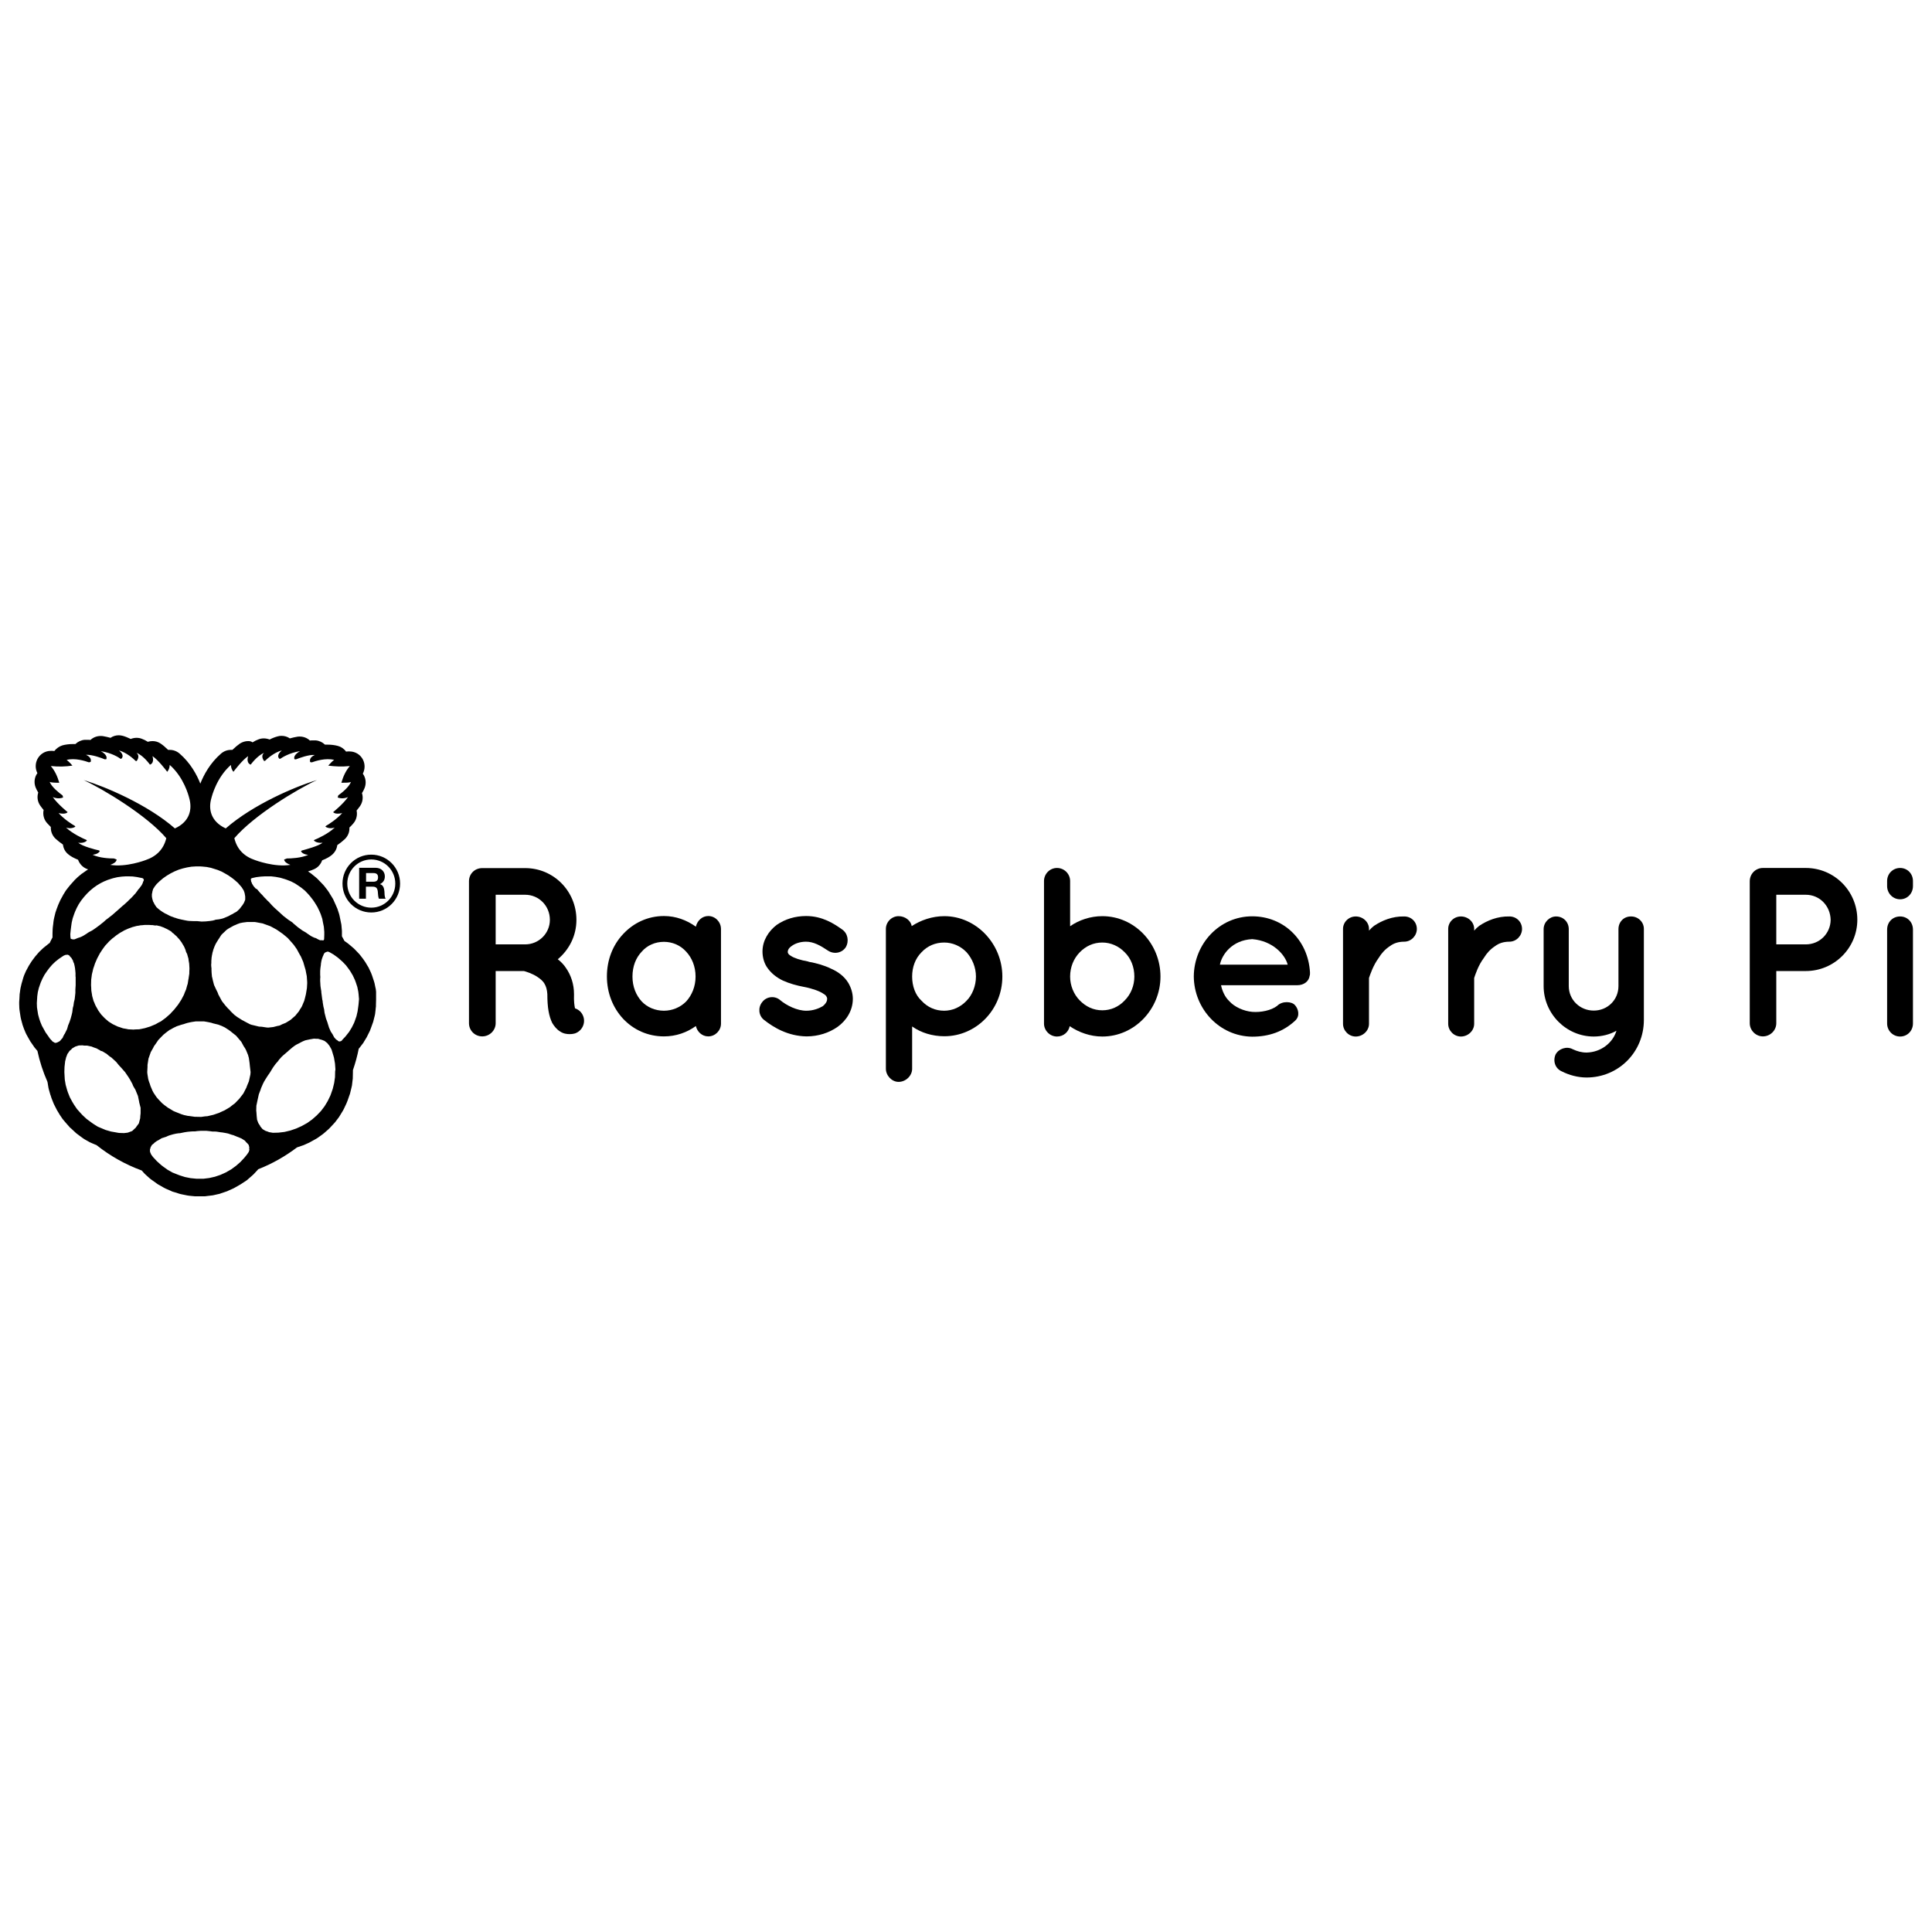 <svg width="200" height="200" viewBox="0 0 200 200" fill="none" xmlns="http://www.w3.org/2000/svg">
<g clip-path="url(#clip0_1_20)">
<path d="M38.932 102.737C38.932 102.708 38.932 102.693 38.932 102.664L38.903 102.414C38.903 102.37 38.889 102.326 38.874 102.282L38.772 101.783C38.757 101.71 38.742 101.651 38.713 101.578L38.552 101.093C38.538 101.064 38.538 101.035 38.523 101.005L38.435 100.77C38.421 100.741 38.406 100.697 38.392 100.668L38.172 100.198C38.143 100.139 38.114 100.081 38.07 100.022L37.807 99.582C37.778 99.552 37.763 99.508 37.734 99.479L37.602 99.288C37.588 99.273 37.573 99.244 37.559 99.23L37.252 98.833C37.208 98.789 37.164 98.731 37.12 98.686L36.769 98.32C36.725 98.276 36.682 98.232 36.638 98.188L36.243 97.85L36.083 97.718C36.039 97.674 35.995 97.644 35.951 97.615L35.659 97.41C35.571 97.248 35.483 97.087 35.396 96.925V96.911C35.396 96.867 35.396 96.837 35.396 96.793V96.471C35.396 96.441 35.396 96.412 35.396 96.368L35.352 95.854C35.352 95.781 35.337 95.707 35.322 95.634L35.22 95.135L35.147 94.783C35.133 94.724 35.118 94.665 35.103 94.607L34.943 94.122C34.928 94.078 34.913 94.02 34.884 93.976L34.752 93.667C34.752 93.653 34.738 93.623 34.723 93.609L34.519 93.154C34.489 93.095 34.46 93.022 34.416 92.963L34.153 92.537C34.139 92.523 34.124 92.508 34.124 92.479L33.949 92.215C33.919 92.171 33.89 92.126 33.861 92.097L33.554 91.701C33.51 91.642 33.466 91.598 33.408 91.539L32.853 90.967C32.809 90.923 32.75 90.864 32.706 90.835L32.327 90.527C32.283 90.483 32.224 90.453 32.18 90.409L31.947 90.248C31.947 90.248 31.917 90.233 31.888 90.204C32.107 90.145 32.312 90.072 32.502 89.984C32.911 89.808 33.203 89.47 33.349 89.059C33.803 88.883 34.139 88.692 34.373 88.487C34.679 88.223 34.87 87.871 34.913 87.489C35.206 87.283 35.469 87.078 35.688 86.873C36.024 86.55 36.199 86.124 36.17 85.669C36.316 85.537 36.433 85.405 36.55 85.273C36.886 84.906 37.018 84.392 36.916 83.908C37.047 83.747 37.164 83.6 37.266 83.453C37.544 83.057 37.617 82.558 37.471 82.103C37.588 81.927 37.675 81.736 37.749 81.56C37.939 81.061 37.865 80.503 37.559 80.092C37.792 79.637 37.807 79.109 37.573 78.639C37.31 78.111 36.769 77.788 36.185 77.788C36.126 77.788 36.083 77.788 36.024 77.788C35.951 77.788 35.892 77.803 35.819 77.803C35.615 77.509 35.308 77.304 34.972 77.216C34.636 77.128 34.285 77.084 33.905 77.084C33.817 77.084 33.73 77.084 33.642 77.084C33.379 76.834 33.043 76.673 32.677 76.644C32.604 76.644 32.531 76.644 32.458 76.644C32.341 76.644 32.21 76.644 32.078 76.658C31.8 76.394 31.42 76.247 31.026 76.247C30.953 76.247 30.865 76.247 30.792 76.262C30.529 76.306 30.266 76.365 30.003 76.438C29.754 76.262 29.447 76.174 29.14 76.174C29.009 76.174 28.863 76.189 28.731 76.233C28.454 76.306 28.191 76.409 27.913 76.555C27.723 76.482 27.518 76.438 27.314 76.438C27.124 76.438 26.948 76.467 26.758 76.541C26.554 76.614 26.349 76.717 26.145 76.849C26.013 76.746 25.852 76.717 25.691 76.717C25.399 76.717 25.107 76.805 24.844 76.966C24.61 77.128 24.347 77.348 24.055 77.627C24.011 77.627 23.952 77.627 23.908 77.627C23.528 77.627 23.178 77.759 22.885 78.008C21.745 78.992 21.088 80.224 20.737 81.12C20.386 80.224 19.729 78.992 18.589 78.008C18.296 77.759 17.946 77.627 17.566 77.627C17.507 77.627 17.463 77.627 17.405 77.627C17.113 77.348 16.849 77.113 16.616 76.966C16.382 76.805 16.09 76.717 15.783 76.717C15.622 76.717 15.461 76.746 15.3 76.79C15.096 76.658 14.891 76.555 14.687 76.482C14.511 76.409 14.321 76.379 14.131 76.379C13.927 76.379 13.722 76.423 13.532 76.497C13.254 76.365 12.977 76.247 12.713 76.174C12.582 76.144 12.436 76.115 12.304 76.115C11.997 76.115 11.691 76.203 11.442 76.379C11.179 76.306 10.916 76.247 10.653 76.203C10.58 76.189 10.492 76.189 10.419 76.189C10.024 76.189 9.644 76.335 9.367 76.599C9.235 76.585 9.118 76.585 9.001 76.585C8.928 76.585 8.855 76.585 8.768 76.585C8.402 76.614 8.066 76.776 7.803 77.025C7.715 77.025 7.628 77.025 7.54 77.025C7.16 77.025 6.795 77.069 6.473 77.157C6.137 77.26 5.845 77.465 5.625 77.744C5.567 77.744 5.494 77.73 5.421 77.73C5.362 77.73 5.318 77.73 5.26 77.73C4.675 77.73 4.149 78.052 3.872 78.581C3.638 79.05 3.638 79.579 3.872 80.034C3.565 80.445 3.492 81.002 3.682 81.501C3.755 81.677 3.842 81.853 3.959 82.044C3.813 82.499 3.886 82.998 4.164 83.394C4.266 83.541 4.383 83.688 4.515 83.849C4.412 84.334 4.544 84.847 4.88 85.214C4.997 85.346 5.128 85.478 5.26 85.61C5.245 86.065 5.406 86.491 5.742 86.814C5.962 87.019 6.225 87.225 6.517 87.43C6.561 87.826 6.751 88.179 7.058 88.428C7.291 88.634 7.642 88.824 8.081 89.001C8.227 89.411 8.534 89.749 8.928 89.925C8.987 89.954 9.06 89.984 9.118 89.998L9.06 90.043C9.016 90.072 8.972 90.087 8.943 90.116L8.592 90.365C8.548 90.395 8.519 90.424 8.475 90.439L8.139 90.718C8.11 90.747 8.066 90.776 8.037 90.806L7.73 91.099C7.701 91.129 7.671 91.158 7.642 91.202L7.35 91.525C7.321 91.554 7.291 91.598 7.262 91.627L7.175 91.73L6.897 92.082C6.868 92.126 6.838 92.171 6.809 92.2L6.575 92.581C6.546 92.625 6.517 92.669 6.502 92.713L6.283 93.11C6.254 93.154 6.239 93.212 6.21 93.257L6.035 93.653C6.02 93.682 6.005 93.711 6.005 93.726L5.918 93.961C5.903 93.99 5.903 94.02 5.888 94.034L5.742 94.46C5.728 94.519 5.713 94.577 5.698 94.636L5.596 95.062C5.596 95.106 5.582 95.15 5.567 95.194L5.523 95.502C5.523 95.516 5.523 95.531 5.523 95.546L5.465 96.001C5.465 96.059 5.45 96.133 5.45 96.192L5.435 96.647V96.749V97.043C5.333 97.234 5.231 97.424 5.143 97.615L4.997 97.718C4.953 97.747 4.924 97.777 4.895 97.806L4.544 98.085C4.5 98.114 4.471 98.144 4.442 98.173L4.12 98.481C4.091 98.51 4.047 98.54 4.018 98.584L3.725 98.921C3.696 98.951 3.667 98.995 3.638 99.024L3.375 99.376C3.345 99.42 3.316 99.45 3.287 99.494L3.053 99.861C3.024 99.905 2.995 99.949 2.98 99.978L2.776 100.36C2.746 100.404 2.732 100.448 2.702 100.492L2.527 100.888C2.512 100.947 2.483 100.991 2.469 101.035L2.41 101.211L2.279 101.666C2.264 101.71 2.249 101.768 2.235 101.812L2.132 102.253C2.118 102.311 2.103 102.37 2.103 102.414L2.045 102.84C2.03 102.884 2.03 102.942 2.03 102.987L2.016 103.236V103.28L1.986 103.735C1.986 103.794 1.986 103.852 1.986 103.926L2.001 104.366C2.001 104.425 2.016 104.469 2.016 104.527L2.059 104.821L2.132 105.291C2.147 105.349 2.162 105.423 2.176 105.496L2.293 105.936C2.308 105.966 2.322 106.01 2.322 106.054L2.425 106.347C2.439 106.377 2.454 106.406 2.454 106.435L2.629 106.861C2.659 106.92 2.688 106.993 2.717 107.052L2.936 107.448L3.112 107.756C3.141 107.815 3.185 107.874 3.229 107.932L3.492 108.314C3.506 108.343 3.535 108.373 3.55 108.402L3.769 108.666C3.784 108.695 3.813 108.725 3.842 108.754L3.872 108.783C4.105 109.884 4.456 110.955 4.909 111.983C4.909 111.997 4.909 112.027 4.924 112.041L5.012 112.584C5.026 112.643 5.041 112.702 5.055 112.775L5.202 113.289C5.202 113.318 5.216 113.348 5.231 113.362L5.318 113.641C5.333 113.671 5.348 113.715 5.362 113.759L5.567 114.272C5.596 114.331 5.625 114.39 5.655 114.448L5.903 114.933C5.918 114.962 5.932 114.991 5.947 115.006L6.108 115.27C6.122 115.314 6.152 115.329 6.166 115.373L6.473 115.828C6.517 115.887 6.561 115.945 6.605 115.989L6.97 116.415C6.985 116.43 6.999 116.444 7.014 116.459L7.218 116.694C7.248 116.738 7.291 116.767 7.335 116.796L7.745 117.178C7.803 117.237 7.847 117.281 7.905 117.325L8.358 117.662L8.621 117.853C8.68 117.882 8.738 117.926 8.782 117.956L9.279 118.235C9.338 118.264 9.396 118.293 9.469 118.323L9.747 118.44L9.995 118.543C11.413 119.673 12.991 120.553 14.672 121.17L14.92 121.449C14.964 121.493 15.008 121.537 15.052 121.581L15.49 121.977C15.534 122.021 15.578 122.05 15.622 122.08C15.622 122.08 15.812 122.226 15.826 122.226L16.294 122.564C16.353 122.608 16.411 122.637 16.47 122.667L16.981 122.96C17.04 122.99 17.098 123.019 17.156 123.048L17.697 123.283C17.741 123.298 17.77 123.312 17.814 123.342L18.004 123.401C18.019 123.401 18.048 123.415 18.062 123.415L18.618 123.591C18.676 123.606 18.749 123.621 18.808 123.635L19.392 123.753C19.451 123.767 19.524 123.767 19.582 123.782L20.182 123.841C20.24 123.841 20.299 123.841 20.357 123.841H20.547H21.132C21.19 123.841 21.263 123.841 21.322 123.826L21.921 123.753C21.979 123.753 22.038 123.738 22.111 123.723L22.695 123.591C22.754 123.577 22.812 123.562 22.871 123.533L23.441 123.342C23.499 123.327 23.558 123.298 23.616 123.268L24.172 123.019C24.23 122.99 24.288 122.96 24.332 122.931L24.873 122.623C24.917 122.593 24.946 122.579 24.99 122.549C24.99 122.549 25.063 122.505 25.078 122.491L25.501 122.212C25.56 122.182 25.604 122.138 25.648 122.094L26.101 121.698C26.159 121.654 26.203 121.61 26.247 121.566L26.671 121.111C26.7 121.082 26.714 121.067 26.729 121.038C28.161 120.48 29.506 119.717 30.748 118.778L31.26 118.602C31.318 118.587 31.377 118.558 31.435 118.543L32.02 118.279C32.078 118.249 32.122 118.22 32.18 118.191L32.736 117.882C32.794 117.853 32.838 117.824 32.897 117.78L33.408 117.413C33.452 117.369 33.51 117.339 33.554 117.295L34.022 116.884C34.066 116.84 34.109 116.796 34.153 116.752L34.577 116.297C34.621 116.253 34.65 116.209 34.694 116.165L35.074 115.666C35.118 115.608 35.147 115.564 35.176 115.505L35.498 114.977C35.527 114.918 35.556 114.859 35.586 114.815L35.849 114.258C35.863 114.228 35.878 114.184 35.892 114.155L35.951 114.008C35.966 113.993 35.966 113.964 35.98 113.935L36.185 113.348C36.214 113.289 36.229 113.23 36.243 113.172L36.389 112.57C36.404 112.511 36.419 112.438 36.433 112.379L36.506 111.763C36.521 111.704 36.521 111.631 36.521 111.572L36.535 110.97C36.535 110.97 36.535 110.838 36.535 110.779C36.784 110.06 36.989 109.312 37.135 108.563L37.237 108.446L37.573 108.006C37.617 107.962 37.646 107.903 37.675 107.844L37.953 107.389C37.982 107.331 38.012 107.272 38.041 107.213L38.275 106.744C38.304 106.699 38.319 106.641 38.333 106.597L38.406 106.406L38.596 105.878C38.625 105.819 38.64 105.746 38.655 105.687L38.786 105.173C38.801 105.115 38.815 105.041 38.83 104.968L38.889 104.454C38.889 104.439 38.889 104.425 38.889 104.41L38.918 104.175C38.918 104.117 38.918 104.058 38.918 104.014L38.932 103.485C38.932 103.412 38.932 103.353 38.932 103.28V102.737ZM32.107 92.787L32.414 93.183L32.59 93.447L32.853 93.873L33.072 94.328L33.203 94.636L33.364 95.12L33.423 95.443L33.525 95.942L33.569 96.456V96.779L33.554 97.19V97.204V97.234L33.496 97.336L33.437 97.351L33.364 97.336H33.145L33.101 97.322L32.882 97.219L32.706 97.116L32.546 97.072L32.297 96.955L32.166 96.881L31.756 96.603L31.683 96.544L31.303 96.324L30.836 95.986L30.368 95.59L30.28 95.502L30.178 95.428L29.842 95.208L29.331 94.812L28.834 94.357L28.804 94.328L28.395 93.961L28.337 93.902L28.161 93.726L28 93.55L27.884 93.418L27.781 93.315L27.767 93.3L27.664 93.212L27.591 93.124L27.518 93.051L27.46 92.992L27.401 92.934L27.343 92.875L27.284 92.802L27.226 92.743L27.168 92.669L27.153 92.655L27.094 92.596L27.021 92.523L26.992 92.493L26.977 92.479L26.948 92.449L26.861 92.347L26.758 92.229L26.627 92.068L26.612 92.053L26.466 91.98L26.349 91.848L26.247 91.73L26.086 91.466L26.057 91.378V91.363L25.998 91.261L25.984 91.114L25.969 91.085V90.982L26.042 90.923L26.057 90.908L26.51 90.806L26.977 90.747L27.445 90.718H27.562H28.059L28.541 90.776L29.009 90.864L29.462 90.996L29.681 91.07L30.134 91.246L30.558 91.466L30.953 91.73L31.187 91.892L31.567 92.2L31.903 92.552L32.107 92.787ZM21.892 82.587C21.95 82.367 22.432 80.474 23.908 79.182C23.908 79.593 24.128 79.858 24.157 79.887C24.157 79.887 24.157 79.887 24.172 79.887C24.259 79.769 25.092 78.669 25.691 78.272C25.458 79.05 25.954 79.153 25.954 79.153C25.954 79.153 26.627 78.214 27.343 77.935C26.977 78.228 27.241 78.654 27.343 78.786C27.372 78.772 27.416 78.772 27.445 78.757C27.664 78.537 28.381 77.891 29.17 77.686C28.585 78.184 28.834 78.478 28.936 78.551C28.951 78.551 28.98 78.551 29.009 78.551C29.184 78.434 29.93 77.935 31.055 77.759C30.397 78.14 30.427 78.463 30.485 78.595C30.544 78.595 30.587 78.61 30.631 78.61C30.967 78.478 31.976 78.096 32.59 78.155C32.034 78.39 32.063 78.727 32.107 78.889C32.166 78.903 32.224 78.918 32.283 78.918C32.648 78.786 33.73 78.434 34.592 78.669C34.446 78.757 34.226 78.977 33.978 79.256C34.65 79.344 35.381 79.388 36.214 79.3C35.776 79.813 35.527 80.386 35.337 81.031C35.776 81.031 36.156 81.031 36.331 80.944C36.126 81.487 35.381 82.073 35.016 82.338C35.001 82.411 34.972 82.484 34.957 82.558C35.162 82.631 35.542 82.719 36.024 82.514C35.513 83.248 34.489 84.069 34.489 84.069C34.489 84.069 34.65 84.348 35.425 84.172C34.84 84.818 34.036 85.332 33.744 85.493C33.73 85.522 33.7 85.552 33.686 85.581C33.803 85.654 34.153 85.831 34.65 85.669C33.963 86.329 32.867 86.814 32.546 86.946C32.517 86.961 32.502 86.99 32.487 87.005C32.56 87.078 32.809 87.298 33.393 87.239C32.969 87.592 31.61 87.944 31.245 88.047C31.216 88.076 31.186 88.091 31.157 88.105C31.186 88.193 31.333 88.428 31.903 88.501C31.157 88.824 30.149 88.868 29.696 88.868C29.608 88.912 29.506 88.942 29.418 88.971C29.418 89.088 29.506 89.323 30.061 89.529C28.439 89.808 26.422 89.044 26.422 89.044C25.238 88.648 24.537 87.9 24.259 86.77C26.291 84.392 30.792 81.677 32.809 80.753C30.587 81.413 26.203 83.277 23.368 85.757C21.848 85.053 21.526 83.791 21.892 82.587ZM20.284 89.69H20.722L20.942 89.705L21.395 89.749L21.833 89.837L22.257 89.969L22.535 90.057L22.959 90.233L23.353 90.453L23.631 90.615L24.011 90.879L24.274 91.085L24.625 91.393L24.931 91.745L25.019 91.848L25.195 92.126L25.209 92.156L25.238 92.2L25.311 92.42L25.326 92.464L25.384 92.802V92.831V93.08V93.139L25.253 93.462L25.151 93.623L25.107 93.697L25.048 93.77L25.034 93.785L24.8 94.093L24.581 94.299L24.478 94.386L24.23 94.519L24.069 94.621L23.908 94.695L23.645 94.841L23.192 95.032L23.017 95.091L22.695 95.164L22.315 95.208L22.198 95.252L22.023 95.296L21.731 95.34L21.278 95.385L20.883 95.399H20.839L20.722 95.385L20.416 95.355H20.401H20.05L19.699 95.34H19.641L19.48 95.326L19.378 95.311L19.071 95.252L19.012 95.238L18.793 95.194L18.545 95.135H18.53L18.282 95.062L18.165 95.018L18.048 94.988L17.829 94.9H17.814L17.624 94.827L17.507 94.768L17.419 94.724L17.23 94.621H17.215L17.04 94.533L16.923 94.46L16.849 94.416L16.674 94.299L16.63 94.269L16.513 94.181L16.353 94.049L16.338 94.034L16.221 93.932L16.192 93.902L16.075 93.726L16.017 93.638L15.958 93.535L15.929 93.462L15.856 93.344L15.797 93.154L15.768 93.051L15.724 92.816V92.699V92.567V92.552L15.768 92.376V92.317L15.841 92.068V92.038L15.914 91.936L16.002 91.789L16.221 91.51L16.236 91.495L16.543 91.202L16.893 90.908L17.273 90.644L17.668 90.409L18.077 90.204L18.501 90.028L18.939 89.896L19.378 89.793L19.816 89.72L20.284 89.69ZM8.095 87.239C8.68 87.313 8.928 87.093 9.001 87.005C8.972 86.99 8.958 86.961 8.943 86.946C8.621 86.814 7.54 86.329 6.838 85.669C7.335 85.831 7.686 85.654 7.803 85.581C7.788 85.552 7.759 85.522 7.745 85.493C7.452 85.332 6.648 84.818 6.064 84.172C6.853 84.348 6.999 84.069 6.999 84.069C6.999 84.069 5.976 83.248 5.465 82.514C5.947 82.719 6.327 82.631 6.532 82.558C6.517 82.484 6.502 82.411 6.473 82.338C6.108 82.073 5.362 81.487 5.143 80.944C5.318 81.017 5.698 81.031 6.137 81.031C5.947 80.386 5.698 79.813 5.26 79.3C6.093 79.388 6.824 79.359 7.496 79.256C7.262 78.977 7.028 78.757 6.897 78.669C7.759 78.434 8.841 78.786 9.206 78.918C9.264 78.903 9.323 78.889 9.381 78.874C9.44 78.713 9.454 78.375 8.899 78.14C9.498 78.096 10.521 78.463 10.857 78.61C10.901 78.595 10.96 78.595 11.004 78.595C11.062 78.463 11.106 78.126 10.434 77.759C11.559 77.935 12.304 78.419 12.48 78.551C12.509 78.551 12.524 78.551 12.553 78.551C12.655 78.463 12.903 78.17 12.319 77.686C13.108 77.906 13.824 78.551 14.043 78.772C14.073 78.772 14.117 78.786 14.146 78.786C14.248 78.654 14.496 78.228 14.131 77.935C14.847 78.199 15.52 79.153 15.52 79.153C15.52 79.153 16.017 79.05 15.783 78.272C16.382 78.669 17.215 79.769 17.303 79.887C17.303 79.887 17.303 79.887 17.317 79.887C17.346 79.858 17.566 79.593 17.566 79.182C19.042 80.474 19.524 82.367 19.582 82.587C19.933 83.805 19.626 85.067 18.106 85.757C15.271 83.277 10.887 81.428 8.665 80.753C10.682 81.692 15.198 84.407 17.215 86.77C16.937 87.9 16.221 88.648 15.052 89.044C15.052 89.044 13.05 89.808 11.413 89.529C11.983 89.323 12.07 89.103 12.07 88.971C11.983 88.942 11.895 88.912 11.793 88.868C11.325 88.868 10.317 88.824 9.586 88.487C10.156 88.413 10.302 88.179 10.331 88.091C10.302 88.076 10.273 88.047 10.244 88.032C9.878 87.959 8.519 87.606 8.095 87.239ZM7.321 96.265L7.379 95.81L7.423 95.502L7.525 95.062L7.671 94.636L7.759 94.401L7.935 94.005L8.139 93.623L8.388 93.242L8.665 92.89L8.753 92.787L9.031 92.479L9.338 92.185L9.674 91.906L10.024 91.657L10.39 91.437L10.77 91.246L11.164 91.085L11.574 90.952L11.72 90.908L12.158 90.806L12.597 90.747L13.035 90.718H13.284L13.737 90.732L14.175 90.791L14.467 90.85L14.701 90.894L14.76 90.908L14.789 90.938H14.803L14.862 90.996L14.891 91.099L14.877 91.158L14.803 91.305L14.789 91.378L14.672 91.627L14.657 91.642L14.467 91.906L14.409 91.98L14.321 92.068L14.233 92.2L14.058 92.435L14.043 92.464L13.941 92.567L13.81 92.713L13.605 92.934L13.59 92.948L13.386 93.139L13.371 93.154L13.196 93.33L13.02 93.491L12.933 93.565L12.918 93.579L12.86 93.638L12.845 93.653L12.728 93.741L12.597 93.858L12.465 93.976L12.348 94.078L12.334 94.093L12.217 94.196L12.1 94.299L11.983 94.401L11.866 94.504L11.851 94.519L11.749 94.607L11.632 94.709L11.501 94.812L11.369 94.915L11.325 94.944L11.223 95.032L11.062 95.15L10.931 95.252L10.916 95.267L10.901 95.282L10.77 95.399L10.726 95.443L10.536 95.59L10.302 95.781L10.2 95.854L10.156 95.883L10.024 95.986L9.732 96.192L9.557 96.309L9.396 96.397L9.25 96.471L9.074 96.573L9.045 96.603L8.958 96.661L8.651 96.852L8.49 96.94L8.285 97.028L8.051 97.102L7.949 97.146L7.73 97.234L7.657 97.248L7.467 97.234L7.452 97.219L7.335 97.19L7.321 97.175L7.291 96.999L7.277 96.705L7.321 96.265ZM6.546 107.287L6.488 107.433L6.429 107.507L6.342 107.595L6.239 107.727L6.152 107.8L5.947 107.903L5.888 107.932L5.713 107.962L5.669 107.947L5.523 107.859L5.45 107.83L5.406 107.771L5.172 107.521L4.982 107.243L4.719 106.876L4.559 106.582L4.339 106.186L4.164 105.76L4.062 105.452L3.945 105.026L3.872 104.572L3.828 104.278L3.813 103.838L3.842 103.383L3.857 103.133L3.915 102.708L4.018 102.282L4.164 101.856L4.222 101.695L4.398 101.299L4.602 100.917L4.851 100.55L5.114 100.198L5.406 99.861L5.728 99.552L6.078 99.273L6.444 99.024L6.605 98.921L6.751 98.863L6.795 98.848L7.014 98.833H7.028L7.204 98.936L7.218 98.965L7.262 99.039L7.291 99.068L7.365 99.127L7.394 99.171L7.525 99.391L7.54 99.406L7.598 99.611L7.613 99.626L7.671 99.758L7.686 99.831L7.73 100.022L7.759 100.183V100.213L7.774 100.257V100.316L7.788 100.433L7.803 100.536V100.624L7.818 100.712V100.785V100.844V100.903V100.961V101.02V101.079L7.832 101.137V101.196V101.269V101.343V101.416V101.504V101.592V101.666V101.71V101.842V102.003L7.818 102.194L7.803 102.444V102.561V102.722V102.781L7.759 103.192L7.73 103.441L7.671 103.676L7.657 103.72L7.598 104.131L7.555 104.278L7.54 104.337L7.481 104.792L7.423 105.041L7.321 105.423L7.262 105.599L7.204 105.775L7.101 106.039L7.058 106.127L6.955 106.494L6.926 106.567L6.692 107.037L6.663 107.066L6.546 107.287ZM14.526 115.52L14.511 115.769L14.38 116.268V116.283L14.087 116.679L14.058 116.723L14.043 116.752L14 116.782L13.722 117.046L13.664 117.09L13.225 117.251L13.108 117.266L12.86 117.295H12.787H12.757L12.319 117.281L12.056 117.237H12.07L11.486 117.134L10.931 116.973L10.404 116.752L10.127 116.635L9.659 116.341L9.411 116.165L8.958 115.828L8.548 115.446L8.329 115.211L7.964 114.801L7.657 114.346L7.496 114.081L7.233 113.597L7.028 113.083L6.941 112.819L6.795 112.291L6.707 111.763L6.692 111.513L6.663 110.985L6.678 110.456L6.736 109.943V109.899L6.824 109.547V109.517L6.985 109.092L7.014 109.062L7.204 108.783L7.365 108.651L7.467 108.534L7.715 108.387L7.788 108.343L8.154 108.226L8.563 108.211L8.607 108.226L8.738 108.24H9.016L9.498 108.343L9.63 108.402L9.791 108.461L10.01 108.534L10.054 108.563L10.156 108.622L10.214 108.651L10.273 108.681L10.317 108.71L10.346 108.725L10.375 108.739L10.39 108.754L10.419 108.769L10.434 108.783L10.448 108.798L10.463 108.813H10.477L10.536 108.798L10.551 108.813H10.565L10.58 108.827L10.609 108.842L10.638 108.857L10.668 108.872L10.697 108.886L10.741 108.916L10.784 108.945L10.857 108.989L10.96 109.048L11.018 109.077L11.223 109.253L11.369 109.37L11.53 109.473L12.027 109.928L12.275 110.236L12.421 110.398L12.48 110.456L12.947 110.985L13.327 111.543L13.342 111.572L13.444 111.733L13.693 112.188L13.795 112.438L14.014 112.805L14.248 113.377L14.277 113.436L14.409 114.081V114.111L14.54 114.624L14.555 114.668V115.255L14.526 115.52ZM14.993 106.435L14.774 106.479L14.716 106.494L14.409 106.553L13.956 106.567L13.839 106.582L13.269 106.553L13.152 106.523L12.728 106.45L12.392 106.333L12.202 106.274L11.705 106.039L11.676 106.024L11.252 105.76L11.047 105.584L10.843 105.408L10.507 105.056L10.477 105.026L10.171 104.601L10.083 104.439L9.908 104.131L9.834 103.97L9.747 103.75L9.688 103.632L9.542 103.104L9.528 103.001L9.454 102.546L9.44 102.209L9.425 101.989L9.44 101.416L9.513 100.859L9.571 100.624L9.586 100.565L9.615 100.433L9.644 100.301L9.791 99.875L9.82 99.772L10.039 99.259L10.083 99.171L10.302 98.76L10.331 98.701L10.609 98.276L10.843 97.953L10.857 97.938L10.901 97.879L11.135 97.63L11.252 97.498L11.31 97.439L11.632 97.146L11.793 97.028L12.027 96.837L12.261 96.676L12.436 96.558L12.728 96.397L12.845 96.324L13.137 96.192L13.167 96.177L13.269 96.133L13.386 96.089L13.59 96.016L13.707 95.972L13.985 95.898L14.146 95.854L14.35 95.825L14.584 95.781H14.672L14.964 95.751H14.993H15.227H15.403H15.461L15.68 95.766H15.797L15.885 95.781L16.075 95.81L16.206 95.795L16.279 95.81L16.455 95.854L16.601 95.883L16.63 95.898L16.791 95.957L16.952 96.016L16.981 96.03L17.098 96.089L17.259 96.162L17.346 96.206L17.419 96.25L17.58 96.338L17.697 96.412L17.741 96.441L17.843 96.558L17.975 96.647L18.019 96.691L18.194 96.852L18.282 96.925L18.369 97.028L18.559 97.234L18.735 97.468L18.808 97.571L18.91 97.747L19.027 97.938L19.086 98.055L19.203 98.334L19.232 98.437L19.261 98.54L19.378 98.775L19.407 98.892L19.509 99.244L19.524 99.406L19.582 99.743L19.597 99.978L19.612 100.257L19.597 100.609V100.785L19.524 101.269V101.313L19.509 101.343L19.436 101.812L19.422 101.871L19.378 102.003L19.261 102.429L19.129 102.737L19.042 102.972L18.779 103.471L18.764 103.5L18.428 104.014L18.311 104.161L18.077 104.454L18.048 104.498L17.989 104.557L17.741 104.821L17.624 104.953L17.156 105.364L17.098 105.408L16.66 105.731L16.367 105.878L16.119 106.024L15.593 106.245L15.563 106.259L14.993 106.435ZM25.823 119.012L25.75 119.247L25.662 119.379L25.56 119.526L25.297 119.849L24.888 120.289L24.434 120.686L23.952 121.038L23.908 121.067L23.368 121.375L22.812 121.625L22.242 121.816L21.658 121.948L21.073 122.021H20.489H20.328L19.729 121.962L19.144 121.845L18.589 121.669L18.399 121.595L17.843 121.375L17.332 121.082L16.864 120.744L16.674 120.597L16.236 120.201L15.841 119.776L15.71 119.6L15.636 119.497V119.482L15.534 119.247L15.52 119.012L15.578 118.822V118.792L15.607 118.734L15.724 118.528L15.943 118.352L15.973 118.308L16.192 118.147L16.309 118.073L16.353 118.059L16.718 117.838L16.747 117.824L17.156 117.692H17.171L17.39 117.589L17.551 117.53L17.902 117.427L18.223 117.354L18.53 117.31H18.603H18.618L18.837 117.266L19.129 117.207L19.422 117.163L19.729 117.134L19.962 117.119H20.05H20.196L20.401 117.09L20.781 117.061H21.219H21.366L21.775 117.105L21.979 117.134H22.242L22.432 117.149L22.9 117.222H22.959L23.309 117.281L23.602 117.339L24.04 117.486L24.128 117.501L24.595 117.692L24.639 117.706L24.888 117.809L25.019 117.868L25.341 118.073L25.545 118.308L25.575 118.323L25.75 118.528V118.543L25.808 118.778L25.794 118.954L25.823 119.012ZM25.94 110.985L25.925 111.146V111.205L25.765 111.939L25.575 112.394L25.501 112.599L25.297 112.995L25.268 113.054L25.18 113.216L24.771 113.744L24.318 114.214L24.201 114.302L24.098 114.375L23.806 114.61L23.265 114.933L22.812 115.138L22.695 115.197L22.096 115.402L21.468 115.549L21.234 115.564L20.825 115.622H20.81L20.152 115.608L19.524 115.52H19.465L19.056 115.432L18.779 115.344L18.369 115.182L18.077 115.065L17.916 114.991L17.683 114.845L17.405 114.683L17.025 114.404L16.776 114.199L16.411 113.817L16.206 113.582L15.899 113.127L15.753 112.849V112.834L15.578 112.423L15.505 112.188L15.432 111.997L15.344 111.704L15.257 111.161L15.242 110.985L15.271 110.427V110.295V110.236L15.3 110.046L15.373 109.576L15.417 109.459L15.607 108.916L15.724 108.71L15.841 108.505L15.943 108.299L16.06 108.138L16.104 108.079L16.353 107.712L16.367 107.683L16.66 107.375L16.893 107.14L16.908 107.125L16.923 107.11L17.156 106.92L17.346 106.773L17.507 106.655L17.566 106.611L17.668 106.567L17.726 106.538L17.785 106.494L17.902 106.435L18.004 106.377L18.106 106.333L18.194 106.289L18.282 106.245L18.369 106.215L18.457 106.186L18.545 106.156L18.603 106.142L18.633 106.127L18.72 106.098L18.823 106.068L18.925 106.039L19.042 106.01L19.159 105.966L19.305 105.922L19.451 105.878H19.465L19.539 105.863L19.655 105.834L19.889 105.79L20.182 105.746L20.299 105.731H20.532H20.62H21H21.102L21.526 105.804L21.877 105.878L22.052 105.936L22.111 105.951L22.593 106.068L22.944 106.201L23.28 106.362L23.689 106.626L23.908 106.788L24.011 106.876L24.42 107.198L24.478 107.257L24.975 107.844L25.019 107.918L25.224 108.299L25.37 108.519L25.472 108.71L25.677 109.209L25.765 109.532L25.838 110.06L25.867 110.354L25.94 110.985ZM26.027 106.083L25.867 106.024L25.253 105.702L25.238 105.687L25.063 105.599L24.552 105.276L24.259 105.056L23.894 104.704L23.718 104.498L23.616 104.41L23.353 104.117L23.002 103.676L22.915 103.53L22.578 102.898V102.884L22.564 102.825L22.491 102.664L22.345 102.37L22.169 101.989L22.14 101.901L22.023 101.446L21.994 101.299L21.935 101.064V101.02L21.906 100.712L21.892 100.389V100.374V100.198L21.877 100.139L21.862 99.905V99.846L21.877 99.684V99.596V99.479L21.892 99.288L21.906 99.112L21.935 98.951V98.921L21.965 98.789L21.994 98.628L22.038 98.481L22.082 98.32V98.305L22.14 98.158L22.198 97.997L22.272 97.835L22.33 97.703L22.359 97.659L22.462 97.483L22.52 97.395L22.578 97.292L22.71 97.102L22.725 97.072L22.885 96.823L22.9 96.793L23.09 96.603L23.236 96.471L23.353 96.353L23.485 96.236L23.689 96.104L24.084 95.883L24.142 95.854L24.186 95.825L24.405 95.737L24.566 95.663L24.844 95.561L25.136 95.502L25.604 95.443H25.706H25.75H26.334L26.466 95.458L27.168 95.59H27.182L27.343 95.649L27.913 95.854L27.957 95.869L28.132 95.957L28.614 96.221L28.79 96.338L29.126 96.573L29.272 96.676L29.593 96.94L29.798 97.116L30.178 97.542L30.383 97.777L30.397 97.791L30.719 98.246L30.997 98.76L31.157 99.039L31.391 99.582L31.552 100.139L31.625 100.374L31.742 100.976L31.756 101.035L31.8 101.666V101.798L31.771 102.297L31.669 102.913L31.581 103.28L31.494 103.603L31.26 104.161L31.187 104.293L31.04 104.513L30.953 104.674L30.573 105.144L30.12 105.54L30.105 105.555L29.93 105.672L29.564 105.892L29.228 106.024L28.965 106.156L28.848 106.186L28.746 106.201L28.293 106.318L27.767 106.377L27.577 106.362L27.094 106.289L26.831 106.274H26.802L26.758 106.259L26.027 106.083ZM34.694 110.897L34.679 111.513L34.592 112.115L34.446 112.717L34.241 113.304L34.183 113.45L33.919 113.993L33.598 114.522L33.218 115.021L32.78 115.476L32.312 115.887L31.8 116.253L31.245 116.562L30.66 116.826L30.061 117.031L29.447 117.178L28.819 117.251L28.249 117.266L28.161 117.251L27.898 117.207H27.869L27.694 117.134L27.504 117.075L27.27 116.943L27.168 116.87L26.948 116.606L26.919 116.532L26.744 116.268L26.612 115.916L26.568 115.505V115.476L26.539 115.079L26.524 114.991L26.539 114.463L26.656 113.905L26.788 113.304L26.846 113.142L26.977 112.805L27.021 112.658L27.211 112.218L27.328 111.983L27.504 111.689L27.738 111.322L27.811 111.22L27.825 111.205L27.942 111.029L28.044 110.867L28.103 110.765L28.249 110.53L28.381 110.339L28.512 110.163L28.644 110.002L28.731 109.913L28.775 109.855L28.892 109.693L29.024 109.547L29.17 109.385L29.331 109.238L29.52 109.077L29.623 108.989L29.74 108.886L29.798 108.842L29.915 108.725L29.974 108.681L30.266 108.431L30.544 108.226L30.69 108.138L31.04 107.962L31.084 107.932L31.347 107.8L31.596 107.697L32.063 107.595L32.502 107.521L32.736 107.536H32.926L33.291 107.639H33.306L33.598 107.756L33.876 107.976L34.066 108.211L34.109 108.27L34.285 108.578L34.343 108.71L34.519 109.297L34.577 109.503L34.679 110.104L34.723 110.721L34.694 110.897ZM37.12 103.94L37.091 104.175L37.018 104.689L36.901 105.203L36.725 105.702L36.653 105.892L36.419 106.362L36.141 106.817L35.805 107.243L35.703 107.36L35.454 107.624L35.425 107.653L35.381 107.727L35.279 107.786L35.118 107.815L35.045 107.786L34.972 107.741L34.957 107.712L34.796 107.609L34.606 107.404L34.446 107.11V107.096L34.241 106.788L34.066 106.391L33.919 105.922L33.905 105.863L33.744 105.423L33.598 104.85L33.569 104.63L33.554 104.498L33.481 104.205L33.408 103.764L33.393 103.588L33.364 103.5L33.32 103.163L33.262 102.722V102.693V102.634L33.218 102.37L33.174 102.062L33.16 101.798L33.145 101.563V101.343L33.16 101.137L33.145 100.932V100.726V100.521L33.16 100.301L33.189 100.066L33.218 99.875V99.831V99.802L33.262 99.523L33.306 99.332L33.32 99.288L33.349 99.2L33.423 98.995L33.481 98.877L33.496 98.833L33.525 98.745L33.656 98.599L33.817 98.54L33.832 98.525L33.963 98.51L34.139 98.584L34.519 98.804L34.928 99.097L35.089 99.23L35.469 99.567L35.819 99.934L36.126 100.345L36.258 100.536L36.521 100.976L36.74 101.446L36.828 101.68L36.989 102.165L37.091 102.664L37.12 102.913L37.164 103.427L37.12 103.94Z" fill="black"/>
<path d="M38.435 88.472C36.784 88.472 35.454 89.808 35.454 91.466C35.454 93.124 36.784 94.46 38.435 94.46C40.087 94.46 41.417 93.124 41.417 91.466C41.417 89.822 40.087 88.472 38.435 88.472ZM38.435 93.961C37.062 93.961 35.951 92.846 35.951 91.466C35.951 90.087 37.062 88.971 38.435 88.971C39.809 88.971 40.92 90.087 40.92 91.466C40.92 92.846 39.809 93.961 38.435 93.961Z" fill="black"/>
<path d="M39.327 91.525C39.678 91.363 39.839 91.085 39.839 90.718C39.839 90.233 39.473 89.837 38.903 89.837H37.179V93.036H37.88V91.789H38.582C38.932 91.789 39.064 91.936 39.108 92.273C39.137 92.537 39.137 92.846 39.225 93.036H39.926C39.795 92.86 39.809 92.479 39.795 92.273C39.765 91.95 39.678 91.613 39.327 91.525ZM38.655 91.275H37.895V90.38H38.655C38.976 90.38 39.137 90.512 39.137 90.82C39.137 91.143 38.962 91.275 38.655 91.275Z" fill="black"/>
<path d="M56.923 95.223C56.923 93.77 55.783 92.625 54.365 92.625H51.311V97.762H54.365C55.783 97.762 56.923 96.617 56.923 95.223ZM60.387 105.232C60.635 105.951 60.241 106.729 59.525 106.978C59.422 107.008 59.232 107.052 58.969 107.052H58.94C58.691 107.052 58.312 107.008 57.975 106.773C57.654 106.582 57.376 106.245 57.172 105.907C56.821 105.188 56.66 104.293 56.66 102.913C56.631 102.444 56.529 102.106 56.368 101.842C56.222 101.563 55.915 101.313 55.622 101.123C55.096 100.77 54.453 100.58 54.234 100.521H51.311V105.922C51.311 106.67 50.683 107.287 49.923 107.287C49.148 107.287 48.549 106.67 48.549 105.922V91.231C48.549 90.453 49.148 89.866 49.923 89.866H54.365C57.318 89.866 59.671 92.258 59.671 95.223C59.671 96.867 58.925 98.305 57.742 99.303C58.063 99.552 58.37 99.861 58.604 100.227C59.101 100.947 59.422 101.871 59.422 102.913C59.393 103.662 59.466 104.131 59.525 104.381C59.919 104.513 60.241 104.806 60.387 105.232Z" fill="black"/>
<path d="M72.005 101.093C72.005 100.051 71.626 99.156 71.041 98.525C70.442 97.85 69.594 97.498 68.732 97.498C67.84 97.498 66.993 97.85 66.423 98.525C65.823 99.156 65.473 100.037 65.473 101.093C65.473 102.121 65.823 103.001 66.423 103.662C66.993 104.278 67.84 104.63 68.732 104.63C69.594 104.63 70.442 104.278 71.041 103.662C71.626 103.016 72.005 102.121 72.005 101.093ZM74.636 101.093V105.966C74.636 106.685 74.037 107.287 73.321 107.287C72.678 107.287 72.181 106.817 72.035 106.215C71.099 106.89 69.974 107.287 68.732 107.287C67.051 107.287 65.575 106.597 64.508 105.467C63.441 104.322 62.827 102.781 62.827 101.079C62.827 99.362 63.441 97.821 64.508 96.691C65.575 95.546 67.051 94.827 68.732 94.827C69.974 94.827 71.085 95.252 72.035 95.927C72.181 95.311 72.678 94.827 73.321 94.827C74.037 94.827 74.636 95.428 74.636 96.177V101.093Z" fill="black"/>
<path d="M78.904 103.735C79.357 103.133 80.219 103.06 80.76 103.53C81.403 104.073 82.528 104.645 83.493 104.63C84.165 104.63 84.779 104.395 85.173 104.161C85.524 103.867 85.626 103.618 85.626 103.412C85.626 103.28 85.597 103.236 85.553 103.163C85.524 103.089 85.436 102.987 85.232 102.869C84.881 102.62 84.136 102.341 83.244 102.165H83.23C82.455 102.018 81.724 101.812 81.067 101.519C80.394 101.196 79.795 100.741 79.357 100.066C79.079 99.611 78.933 99.068 78.933 98.496C78.933 97.351 79.576 96.382 80.394 95.751C81.257 95.15 82.309 94.827 83.449 94.827C85.159 94.827 86.372 95.649 87.161 96.206C87.76 96.603 87.921 97.424 87.555 98.055C87.161 98.657 86.343 98.819 85.714 98.408C84.925 97.879 84.223 97.483 83.434 97.483C82.806 97.483 82.265 97.689 81.944 97.938C81.622 98.158 81.549 98.393 81.549 98.51C81.549 98.613 81.549 98.628 81.593 98.701C81.622 98.76 81.695 98.848 81.87 98.951C82.192 99.171 82.835 99.391 83.683 99.538L83.712 99.567H83.741C84.559 99.714 85.334 99.934 86.05 100.286C86.722 100.58 87.395 101.049 87.819 101.754C88.111 102.253 88.286 102.825 88.286 103.397C88.286 104.616 87.614 105.643 86.722 106.289C85.831 106.92 84.706 107.287 83.493 107.287C81.564 107.257 80.073 106.362 79.079 105.569C78.524 105.129 78.451 104.293 78.904 103.735Z" fill="black"/>
<path d="M94.424 101.093C94.424 102.062 94.746 103.001 95.389 103.588C96.017 104.278 96.836 104.63 97.742 104.63C98.575 104.63 99.423 104.278 100.066 103.588C100.636 103.016 101.03 102.077 101.03 101.093C101.03 100.125 100.636 99.23 100.066 98.584C99.423 97.909 98.575 97.571 97.742 97.571C96.821 97.571 96.003 97.923 95.389 98.584C94.746 99.23 94.424 100.125 94.424 101.093ZM91.706 110.633V96.162C91.706 95.443 92.305 94.841 93.022 94.841C93.708 94.841 94.293 95.311 94.381 95.869C95.301 95.267 96.485 94.841 97.757 94.841C101.045 94.841 103.763 97.689 103.763 101.093C103.763 104.513 101.06 107.272 97.757 107.272C96.514 107.272 95.331 106.905 94.424 106.259V110.647C94.424 111.337 93.796 111.997 93.007 111.997C92.305 111.983 91.706 111.337 91.706 110.633Z" fill="black"/>
<path d="M110.778 101.093C110.778 102.033 111.158 102.942 111.772 103.559C112.401 104.205 113.19 104.586 114.11 104.586C115.002 104.586 115.82 104.219 116.434 103.559C117.063 102.928 117.428 102.033 117.428 101.093C117.428 100.095 117.063 99.2 116.434 98.584C115.806 97.938 114.987 97.571 114.11 97.571C113.19 97.571 112.401 97.938 111.772 98.584C111.158 99.215 110.778 100.095 110.778 101.093ZM108.075 101.093V91.202C108.075 90.483 108.659 89.852 109.419 89.852C110.179 89.852 110.778 90.468 110.778 91.202V95.883C111.699 95.238 112.883 94.841 114.11 94.841C117.457 94.841 120.132 97.689 120.132 101.093C120.132 104.454 117.457 107.301 114.11 107.301C112.868 107.301 111.684 106.876 110.734 106.23C110.618 106.832 110.091 107.301 109.419 107.301C108.674 107.301 108.075 106.67 108.075 105.966V101.093Z" fill="black"/>
<path d="M126.285 99.861H133.3C133.051 98.863 131.794 97.395 129.631 97.219C127.527 97.322 126.489 98.833 126.285 99.861ZM123.581 101.079C123.61 97.689 126.241 94.856 129.631 94.856C132.861 94.856 135.404 97.278 135.609 100.638V100.77C135.609 100.829 135.609 100.947 135.579 100.991C135.506 101.592 134.98 101.989 134.293 101.989H126.401C126.518 102.561 126.796 103.207 127.249 103.632C127.775 104.234 128.754 104.674 129.631 104.748C130.523 104.821 131.59 104.601 132.204 104.131C132.73 103.588 133.738 103.662 134.06 104.058C134.381 104.41 134.63 105.159 134.06 105.672C132.847 106.788 131.385 107.316 129.617 107.316C126.241 107.272 123.61 104.454 123.581 101.079Z" fill="black"/>
<path d="M146.672 96.162C146.672 96.852 146.102 97.483 145.357 97.483C144.787 97.483 144.29 97.63 143.866 97.953C143.398 98.261 143.018 98.672 142.726 99.156C142.141 99.949 141.835 100.903 141.718 101.24V105.98C141.718 106.7 141.089 107.301 140.344 107.301C139.628 107.301 139.029 106.7 139.029 105.98V96.162C139.029 95.443 139.628 94.871 140.344 94.871C141.089 94.871 141.718 95.443 141.718 96.162V96.338C141.864 96.162 142.068 95.972 142.244 95.839C143.062 95.296 144.129 94.841 145.371 94.871C146.102 94.871 146.672 95.443 146.672 96.162Z" fill="black"/>
<path d="M157.56 96.162C157.56 96.852 156.99 97.483 156.245 97.483C155.675 97.483 155.178 97.63 154.754 97.953C154.286 98.261 153.906 98.672 153.614 99.156C153.015 99.949 152.723 100.903 152.606 101.24V105.98C152.606 106.7 151.977 107.301 151.232 107.301C150.516 107.301 149.917 106.7 149.917 105.98V96.162C149.917 95.443 150.516 94.871 151.232 94.871C151.977 94.871 152.606 95.443 152.606 96.162V96.338C152.752 96.162 152.957 95.972 153.132 95.839C153.95 95.296 155.017 94.841 156.259 94.871C156.99 94.871 157.56 95.443 157.56 96.162Z" fill="black"/>
<path d="M170.173 96.162V102.047V105.584C170.173 108.916 167.542 111.543 164.239 111.543C163.348 111.543 162.427 111.293 161.681 110.911C160.995 110.618 160.731 109.84 161.038 109.15C161.36 108.549 162.193 108.285 162.792 108.607C163.26 108.828 163.727 108.96 164.239 108.96C165.7 108.93 166.943 107.991 167.337 106.7C166.65 107.096 165.803 107.301 164.984 107.301C162.134 107.301 159.796 104.938 159.796 102.077V96.192C159.796 95.443 160.425 94.871 161.082 94.871C161.842 94.871 162.398 95.443 162.398 96.192V102.077C162.398 103.515 163.567 104.616 164.984 104.616C166.402 104.616 167.542 103.515 167.542 102.077V96.192C167.542 95.443 168.083 94.871 168.828 94.871C169.544 94.856 170.173 95.414 170.173 96.162Z" fill="black"/>
<path d="M183.881 97.762H186.936C188.383 97.762 189.493 96.617 189.508 95.223C189.479 93.77 188.368 92.625 186.936 92.625H183.881V97.762ZM186.936 100.521H183.881V105.922C183.881 106.67 183.253 107.287 182.493 107.287C181.747 107.287 181.134 106.655 181.134 105.922V91.231C181.134 90.453 181.747 89.852 182.493 89.852H186.936C189.888 89.852 192.27 92.244 192.27 95.208C192.27 98.129 189.888 100.521 186.936 100.521Z" fill="black"/>
<path d="M198.028 96.236V105.951C198.028 106.699 197.458 107.301 196.698 107.301C195.953 107.301 195.354 106.699 195.354 105.951V96.236C195.354 95.443 195.938 94.871 196.698 94.871C197.444 94.871 198.028 95.443 198.028 96.236ZM198.028 91.73C198.028 92.479 197.458 93.095 196.698 93.095C195.953 93.095 195.354 92.479 195.354 91.73V91.202C195.354 90.453 195.938 89.852 196.698 89.852C197.458 89.852 198.028 90.453 198.028 91.202V91.73Z" fill="black"/>
</g>
<defs>
<clipPath id="clip0_1_20">
<rect width="200" height="200" fill="white"/>
</clipPath>
</defs>
</svg>
